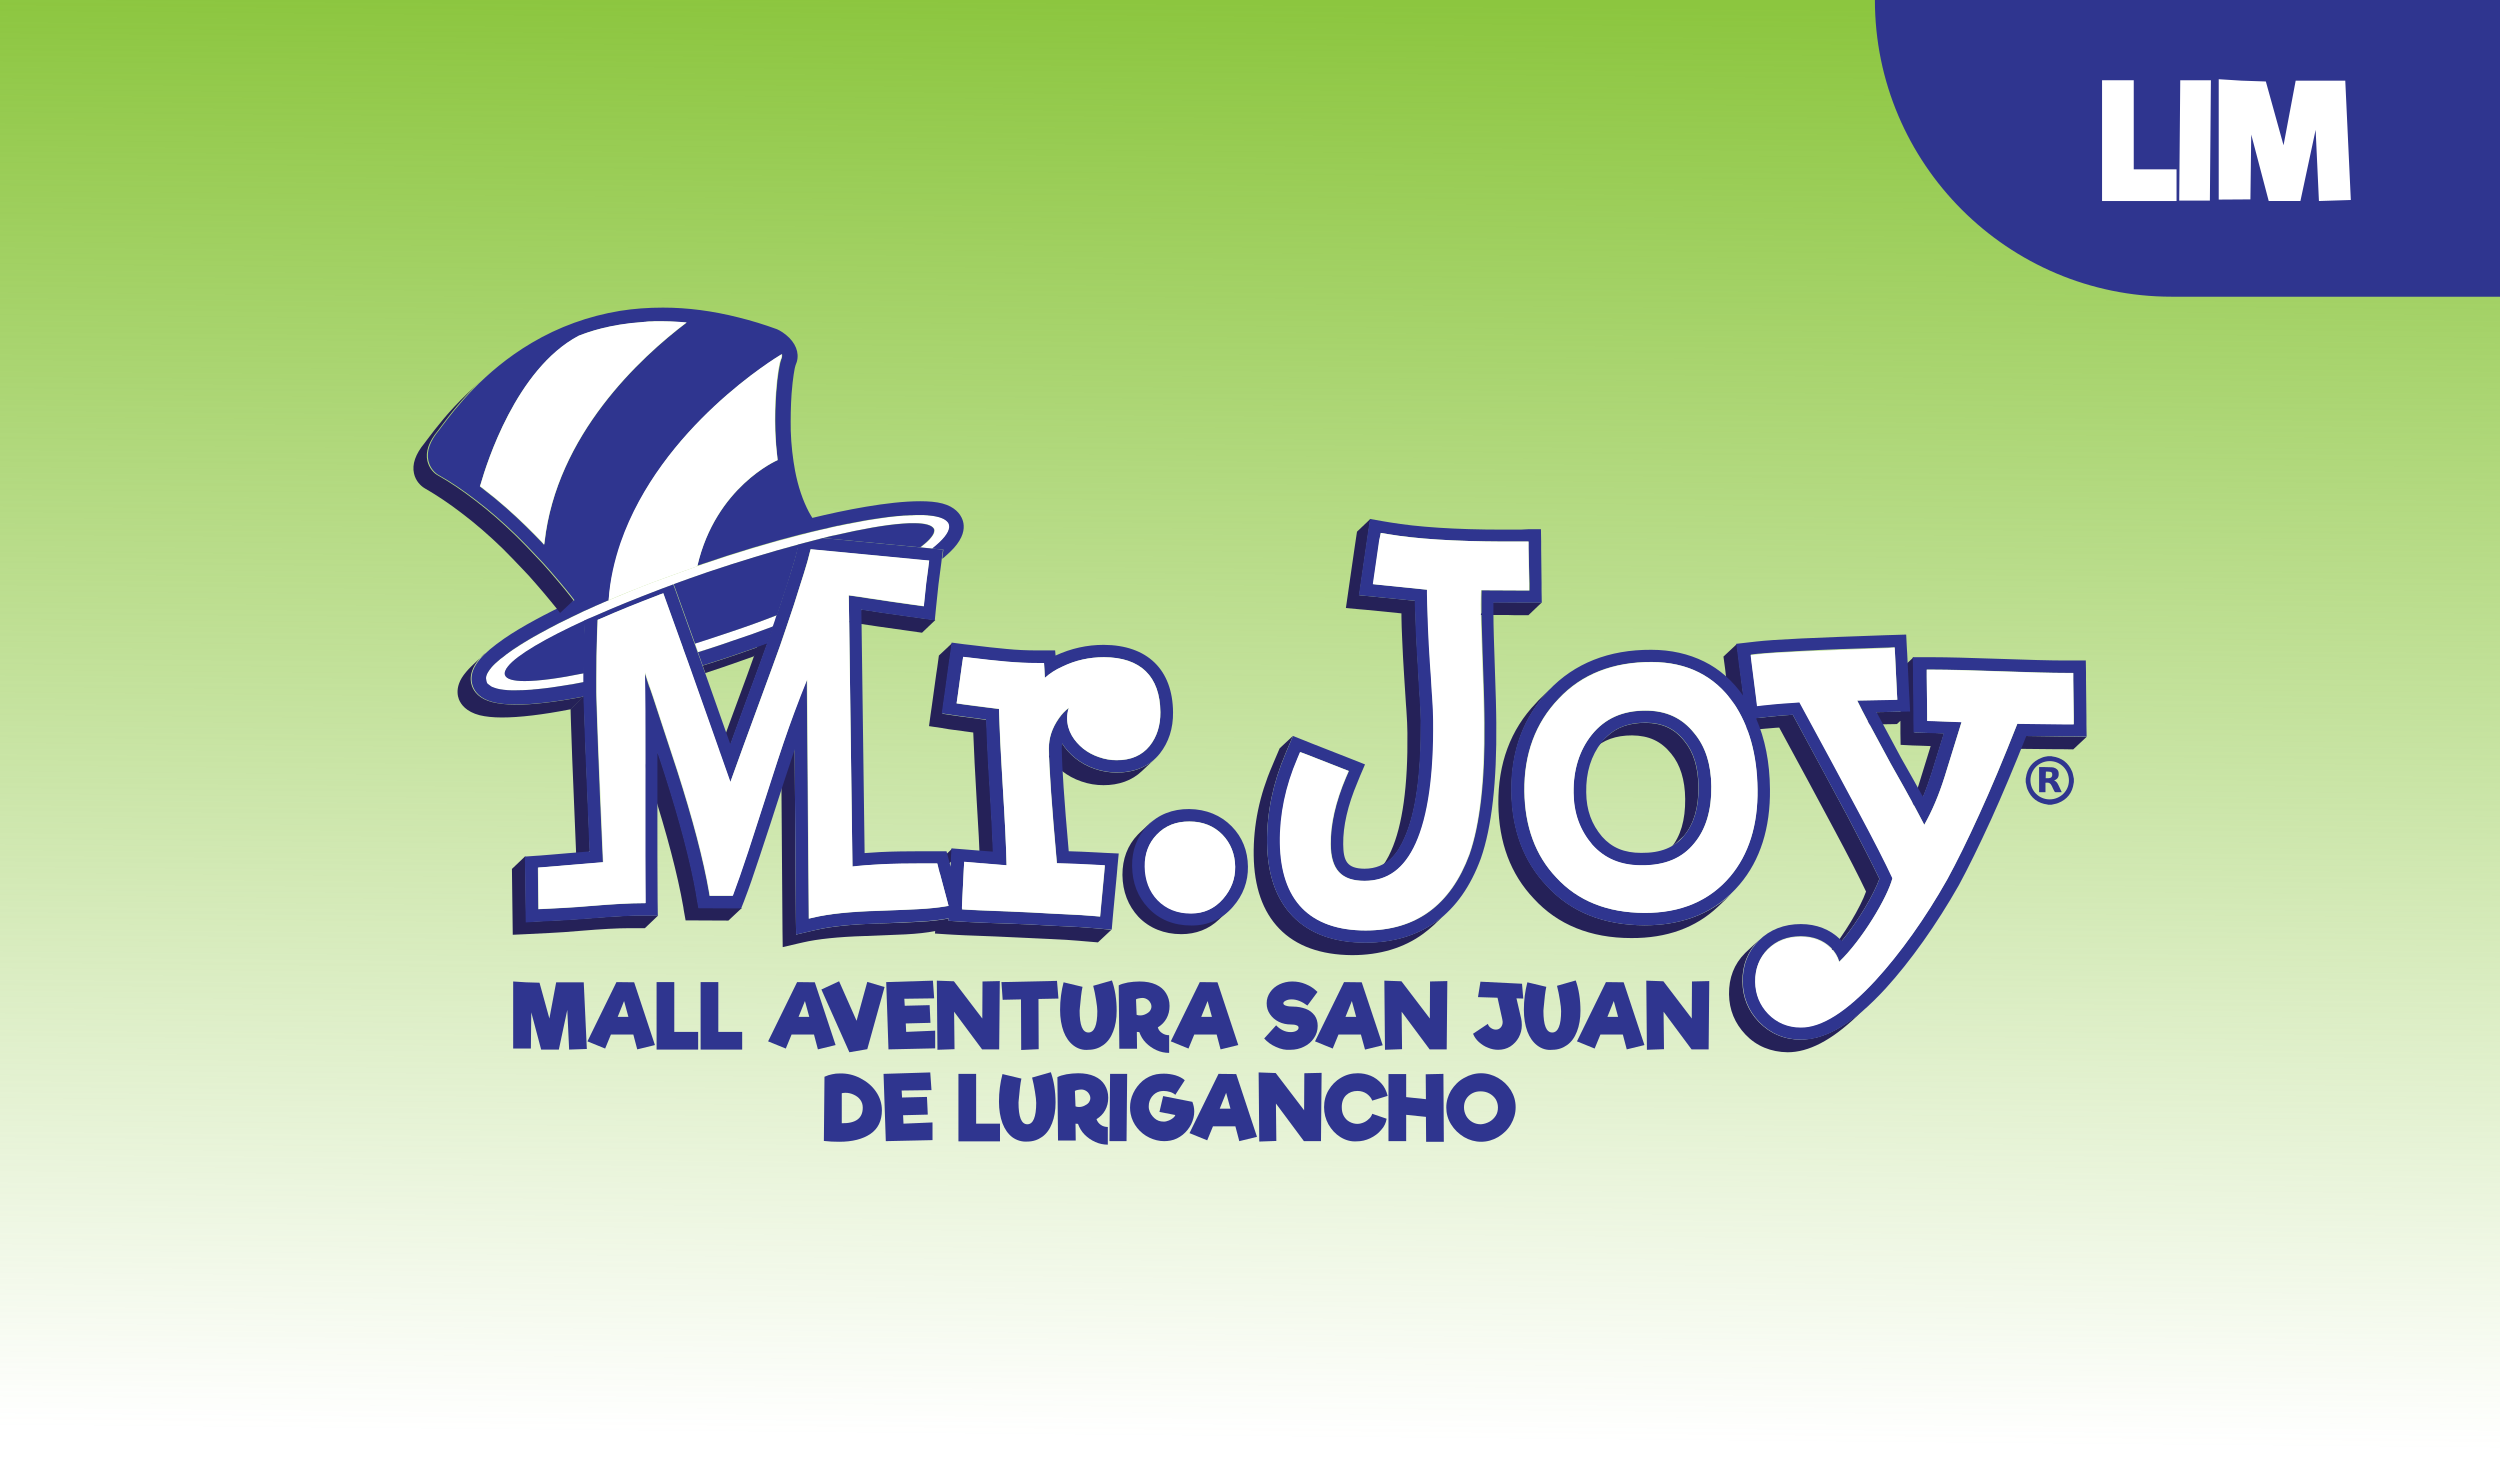 <?xml version="1.0" encoding="UTF-8"?> <svg xmlns="http://www.w3.org/2000/svg" xmlns:xlink="http://www.w3.org/1999/xlink" version="1.1" id="Layer_1" x="0px" y="0px" viewBox="0 0 1215 715" style="enable-background:new 0 0 1215 715;" xml:space="preserve"> <style type="text/css"> .st0{fill:url(#SVGID_1_);} .st1{fill:#2F358F;} .st2{enable-background:new ;} .st3{fill:#FFFFFF;} .st4{fill:#252158;} .st5{fill-rule:evenodd;clip-rule:evenodd;fill:#2F358F;} </style> <linearGradient id="SVGID_1_" gradientUnits="userSpaceOnUse" x1="610.771" y1="714.72" x2="604.361" y2="16.71" gradientTransform="matrix(1 0 0 -1 0 716)"> <stop offset="0" style="stop-color:#8CC63F"></stop> <stop offset="1" style="stop-color:#8CC63F;stop-opacity:0"></stop> </linearGradient> <rect class="st0" width="1215" height="715"></rect> <path class="st1" d="M911.2,0H1215v144.2h-159.6C975.9,144.2,911.2,79.6,911.2,0L911.2,0z"></path> <g class="st2"> <path class="st3" d="M1057.8,82.3v15.4h-36.2V39h15.4v43.3H1057.8z"></path> </g> <g class="st2"> <path class="st3" d="M1059.6,39h14.9l-0.5,58.5h-14.9L1059.6,39z"></path> </g> <g class="st2"> <path class="st3" d="M1127,97.7l-1.6-34.6l-7.4,34.6h-15.4l-8.5-32.3l-0.4,31.5l-15.4,0.1V38.5l11.1,0.7l11.8,0.4l8.6,31l5.9-31.4 h14.9h9.2l2.7,58L1127,97.7z"></path> </g> <g> <g> <path class="st4" d="M902.3,493.6c0,0-0.1,0.1-0.2,0.1c-0.2,0.1-0.3,0.2-0.5,0.4c-6.3,5-12.3,8.3-18,9.9c-0.5,0.2-1,0.3-1.6,0.4 c-1.6,0.4-3.2,0.6-4.8,0.8c-0.6,0-1.3,0.1-1.9,0.1c-8,0-15.1-3-20.5-8.6c-5.2-5.4-7.9-12-8-19.6c-0.1-8,2.5-14.7,7.8-20 c0.2-0.2,0.3-0.3,0.5-0.5l-6.5,6.1c-0.2,0.2-0.3,0.3-0.5,0.5c-5.3,5.3-7.9,12-7.8,20c0.1,7.6,2.8,14.1,8,19.6 c5.3,5.6,12.4,8.5,20.5,8.6c10.1,0,21.2-5.7,33.6-17.5c2.2-2,4.3-4.1,6.5-6.1c0,0,0,0,0,0l0,0C906.7,490,904.5,491.9,902.3,493.6 L902.3,493.6z"></path> <polygon class="st4" points="1007.8,358 1004.3,358 984.7,357.7 978.2,363.9 997.8,364.1 1001.3,364.1 1007.6,364.2 1014.1,358.1 "></polygon> <path class="st4" d="M936.3,356.2l-5.9-0.2l-0.1-5.7l0-3.3l-0.2-18.2l0-3.4l-0.1-6l-6.5,6.1l0.1,6l0,3.4l0.1,11l-1.4,0l-3.6,0.1 l-6.4,0.1l-6.5,6.1l6.3-0.1l3.6-0.1l6.2-0.1l1.7-1.6l0,2.7l0,3.3l0.1,5.7l5.9,0.3l3.4,0.1l5.3,0.2l-5.9,19.1 c-1.3,4.1-2.7,8-4.2,11.6l6.5-6.2c1.5-3.6,2.9-7.5,4.2-11.6l5.9-19.1l-5.3-0.2L936.3,356.2L936.3,356.2z"></path> <polygon class="st4" points="838.8,328.4 840.8,344.2 847.3,338 845.3,322.2 844.9,318.8 844.1,313 837.6,319.1 838.4,325 "></polygon> <path class="st4" d="M871.3,347.4c-0.6,0-1.2,0.1-1.8,0.1c-3,0.2-6.7,0.5-11.1,1l-3.5,0.4l-1.5,0.1l-6.5,6.2l1.5-0.1l3.5-0.4 c4.4-0.4,8.1-0.8,11.1-1c0.6,0,1.2-0.1,1.7-0.1c10.5,19.3,19.5,36,26.8,49.7c6.7,12.5,11.9,22.6,15.4,30 c-2.7,7.6-10.5,20.8-18.3,30.2l6.5-6.2c7.9-9.5,15.6-22.6,18.3-30.2c-3.5-7.3-8.7-17.4-15.3-30 C890.8,383.4,881.7,366.7,871.3,347.4L871.3,347.4z"></path> <polygon class="st4" points="736.6,299 742.8,299 749.3,292.8 743.1,292.8 739.6,292.8 725.8,292.7 719.2,298.9 733.1,298.9 "></polygon> <path class="st4" d="M812.2,366.3c4.4,5.3,6.7,12.7,6.8,22c0.1,10.2-2.2,18.2-7.1,24l6.5-6.1c4.8-5.8,7.2-13.8,7-24 c-0.1-9.3-2.4-16.7-6.8-22c-4.8-6.1-10.8-8.8-18.9-8.9c-7.9,0-14,2.1-18.9,6.8c-2.2,2-4.3,4.1-6.5,6.1c4.9-4.6,11-6.8,18.9-6.8 C801.4,357.5,807.3,360.2,812.2,366.3L812.2,366.3z"></path> <path class="st4" d="M664.1,296.4l17,1.7l0,1.6c0,3.1,0.2,7.1,0.4,11.9c0.2,4.9,0.5,10.6,0.9,16.8c0.3,5.2,0.6,9.9,0.9,14l0.2,2.6 c0.3,4.5,0.5,8.3,0.5,11.2c0.3,25.7-2.4,45-7.9,57.3c-1.5,3.4-3.5,7.1-6.5,9.9c2.2-2,4.3-4.1,6.5-6.1c3-2.8,5-6.5,6.5-9.9 c5.6-12.3,8.2-31.6,8-57.3c0-2.9-0.2-6.6-0.5-11.2l-0.2-2.6c-0.2-4.1-0.5-8.8-0.8-14c-0.4-6.2-0.7-11.9-0.9-16.8 c-0.2-4.8-0.3-8.8-0.4-11.9l0-1.6l-17-1.7l-3.7-0.4l-6.5-0.6l0.9-6.2l0.5-3.5l2.6-18l0.5-3.4l0.9-6l-6.5,6.2l-0.9,6l-0.5,3.4 l-2.6,18l-0.5,3.5l-0.9,6.2l6.5,0.6L664.1,296.4L664.1,296.4z"></path> <path class="st4" d="M799.2,449.7c-19.8-0.1-35.8-6.5-47.4-19.2c-11.2-11.8-17-27.2-17.2-45.9c-0.2-19.7,5.9-36.2,18.3-49.1 c0.8-0.9,1.7-1.8,2.6-2.6c-2.2,2.1-4.3,4.1-6.5,6.2c-0.9,0.8-1.7,1.7-2.5,2.6c-12.4,12.9-18.5,29.4-18.3,49.1 c0.2,18.7,6,34.1,17.2,45.9c11.6,12.7,27.6,19.2,47.4,19.2c17.2,0.1,31.3-5,42.1-15.2c2.2-2.1,4.4-4.1,6.5-6.2 C830.5,444.6,816.4,449.7,799.2,449.7L799.2,449.7z"></path> <path class="st4" d="M703.1,443.6L703.1,443.6c-1.6,1.5-3.2,2.9-4.9,4.1c-9.5,6.9-21.1,10.4-34.6,10.4c-15.3,0-27.2-4.4-35.4-12.9 c-8-8.3-12.2-20.2-12.4-35.6c-0.2-14.6,2.9-29.2,9-43.5l1.3-3.1l2.3-5.4l-6.5,6.1l-2.3,5.4l-1.3,3.1c-6.2,14.3-9.2,28.9-9,43.5 c0.2,15.4,4.4,27.3,12.4,35.6c8.2,8.5,20.2,12.8,35.4,12.9c13.5,0,25.2-3.5,34.6-10.4c1.7-1.3,3.4-2.6,5-4.1 c0.7-0.7,1.5-1.4,2.2-2.1L703.1,443.6L703.1,443.6z"></path> <path class="st4" d="M516,374.6c2.8,2.2,6,4,9.6,5.2c3.4,1.2,7.1,1.8,10.7,1.8c7.5,0,13.9-2.3,18.6-6.8c2.2-2,4.3-4.1,6.5-6.1 c-4.7,4.5-11.1,6.8-18.6,6.8c-3.6,0-7.2-0.6-10.7-1.8c-3.5-1.2-6.8-3-9.5-5.2c-2.5-2-4.7-4.4-6.4-7.1l-6.5,6.1 C511.3,370.1,513.5,372.5,516,374.6L516,374.6z"></path> <path class="st4" d="M448.3,300.5l-14.9-2.1c-3-0.4-6.9-1-12-1.8c-1-0.1-1.8-0.3-2.5-0.4l-6.5,6.1c0.8,0.1,1.5,0.2,2.5,0.4 c5.1,0.8,8.9,1.3,12,1.8l14.9,2.1l6.3,0.9l6.5-6.2L448.3,300.5L448.3,300.5z"></path> <path class="st4" d="M461.1,354.4c4.3,0.6,8.2,1.1,11.9,1.6c0.3,8.6,0.9,19.7,1.7,33.6c0.8,12.3,1.3,22.5,1.6,30.6l6.5-6.1 c-0.3-8.1-0.8-18.3-1.6-30.6c-0.9-13.9-1.4-25-1.7-33.6c-3.7-0.5-7.6-1-11.9-1.6l-3.5-0.5l-6.1-0.9l0.8-5.9l0.5-3.4l2.2-16 l0.5-3.3l0.8-5.8l-6.5,6.1l-0.8,5.8l-0.5,3.3l-2.2,15.9l-0.5,3.4l-0.8,5.9l6.1,0.9L461.1,354.4L461.1,354.4z"></path> <polygon class="st4" points="456,424.6 462.5,418.5 462.8,412.4 456.2,418.6 "></polygon> <path class="st4" d="M366.8,317.8c-0.1,0.4-0.3,0.8-0.4,1.2c-1.1,3-2.2,6.1-3.3,9.2c-6.2,16.7-11,29.9-14.5,39.6l6.5-6.1 c3.5-9.7,8.3-22.9,14.5-39.6c1-2.7,1.9-5.4,2.9-8c0.1-0.4,0.3-0.8,0.4-1.2c0.1-0.4,0.3-0.8,0.4-1.2c0.5-1.3,2.4-6.9,2.5-7.2 l-6.5,6.2C369.2,310.9,367.2,316.4,366.8,317.8L366.8,317.8z"></path> <path class="st4" d="M277.6,354.5c0.1,3.9,0.3,8.7,0.5,14.2c0.5,12.5,1.2,29.7,2.1,51l6.5-6.2c-0.9-21.3-1.6-38.5-2.1-51 c-0.2-5.5-0.4-10.2-0.5-14.2l-0.2-5.9l-0.1-4l-6.5,6.2l0.1,4L277.6,354.5L277.6,354.5z"></path> <path class="st4" d="M338.8,436.3l-0.2-1.5c-2.8-16-8-35.7-15.3-58.5c-1.1-3.5-2.3-7-3.5-10.6l-6.5,6.1c1.2,3.6,2.3,7.2,3.5,10.6 c7.3,22.8,12.5,42.5,15.3,58.5l0.2,1.4l0.9,5l20.8,0.1l6.5-6.1l-20.8-0.1L338.8,436.3z"></path> <path class="st4" d="M288.4,446.1c-5.4,0.4-10.2,0.8-14.3,1l-11.9,0.6l-6.5,0.4l-0.4-32l-6.5,6.2l0.4,32l6.5-0.3l11.9-0.6 c4-0.2,8.8-0.5,14.3-1c10.6-0.9,18.5-1.3,23.6-1.3l7.9,0l6.5-6.2l-7.9,0C307,444.9,299,445.3,288.4,446.1L288.4,446.1z"></path> <path class="st4" d="M534.2,451.3l-3.5-0.3c-3.6-0.3-7.8-0.6-12.9-0.8c-5-0.2-10.7-0.5-17-0.9c-7.5-0.3-13.8-0.6-18.7-0.7 c-5-0.2-8.8-0.3-11.5-0.5l-3.5-0.2l-6.1-0.4l0-1.1l0,0h0c-4.1,0.8-8.6,1.3-14.3,1.6c-5.1,0.3-11.3,0.6-18.8,0.8 c-0.3-0.1-0.6,0-0.9,0c-13.1,0.4-23.3,1.5-30.2,3.1l-2.2,0.5l-7.7,1.8l-0.1-7.7l-0.6-82.2l-6.5,6.1l0.6,82.2l0.1,7.7l7.7-1.8 l2.2-0.5c6.9-1.6,17-2.7,30.1-3.1c0.2,0,0.5,0,0.7,0c7.7-0.3,13.9-0.6,19-0.8c5.7-0.3,10.2-0.8,14.4-1.6l-0.1,1.2l6.1,0.4l3.5,0.2 c2.7,0.2,6.5,0.3,11.5,0.5c4.9,0.2,11.2,0.4,18.7,0.8c6.2,0.3,11.9,0.6,17,0.8c5.1,0.2,9.3,0.5,12.9,0.8l3.5,0.3l6,0.5l6.5-6.1 L534.2,451.3L534.2,451.3z"></path> <path class="st1" d="M823.4,356.4c5.4,6.4,8.2,15.1,8.3,25.8c0.1,11.6-2.7,20.9-8.3,27.7c-5.9,7.3-14.3,10.8-25.8,10.7 c-10,0-17.8-3.3-23.8-10c-6-7-9-15.3-9.1-25.2c-0.1-11.1,2.8-20.6,8.8-28.2c6.5-8,15.1-11.8,26.2-11.8 C809.8,345.4,817.5,349,823.4,356.4L823.4,356.4z M818.5,406.1c4.8-5.8,7.2-13.8,7-24c-0.1-9.3-2.4-16.7-6.8-22 c-4.8-6.1-10.8-8.8-18.9-8.9c-9.3,0-16.1,3-21.4,9.5c-5.1,6.5-7.7,14.7-7.5,24.5c0.1,8.5,2.6,15.4,7.7,21.4 c4.8,5.4,10.8,7.9,19,7.9C807.1,414.6,813.8,411.9,818.5,406.1"></path> <path class="st1" d="M1007.5,321l6.2,0l0.1,6l0,3.4l0.2,18.2l0,3.4l0.1,6l-6.2-0.1l-3.6,0l-19.5-0.2 c-6.2,15.5-11.9,29.1-17.1,40.5c-5.9,12.9-11.2,23.7-15.7,32c-10.9,19.2-23.5,36.9-35.5,50.1c-15.5,16.9-28.9,25-41,25 c-8.1,0-15.1-3-20.5-8.6c-5.2-5.4-7.9-12-8-19.6c-0.1-8,2.5-14.7,7.8-20c5.3-5.3,12.3-8,20.4-8c7.6,0,14.2,2.6,19.1,7.4 c0.2,0.2,0.5,0.5,0.8,0.8c7.9-9.5,15.6-22.6,18.3-30.2c-3.5-7.3-8.7-17.4-15.3-30c-7.3-13.6-16.3-30.3-26.8-49.7 c-0.6,0-1.2,0.1-1.8,0.1c-3,0.2-6.7,0.5-11.1,1l-3.5,0.4l-1.5,0.1c4.4,10,6.7,21.5,6.8,34.6c0.2,18.8-4.7,34.4-14.7,46.2 c-11.2,13.3-26.8,20-46.5,19.9c-19.8-0.1-35.8-6.5-47.4-19.2c-11.2-11.8-17-27.2-17.2-45.9c-0.2-19.7,5.9-36.2,18.3-49.1 c12.4-13.1,29.2-19.8,49.8-19.7c9.6,0,18.2,2,25.7,5.7c7.5,3.7,13.8,9.3,18.9,16.5l-2.1-15.8l-0.4-3.4l-0.8-5.9l6.1-0.7l3.5-0.4 c4.2-0.5,11.6-1,22-1.5s24.3-1,41.3-1.6l3.5-0.1l6.2-0.2l0.3,6l0.2,3.4l0.9,18.5l0.2,3.5l0.3,6l-6.3,0.1l-3.6,0.1l-6.4,0.1 c0.3,0.6,0.7,1.2,1,1.9c3.3,6.1,7,13,10.9,20.3c4.1,7.2,7.7,13.6,10.6,18.9c1.5-3.6,2.9-7.5,4.2-11.6l5.9-19.1l-5.3-0.2l-3.4-0.1 l-5.9-0.2l-0.1-5.7l0-3.3l-0.2-18.2l0-3.4l-0.1-6l6.2,0l3.5,0c7,0,17.9,0.3,32.4,0.8c14.1,0.5,24.8,0.8,31.8,0.8L1007.5,321 L1007.5,321z M1007.6,330.4l0-3.4h-3.5c-7.1,0-17.9-0.3-32-0.8c-14.5-0.5-25.3-0.8-32.2-0.8h-3.5l0,3.4l0.2,18.2l0,3.3l3.4,0.1 l13.3,0.5l-8.2,26.5c-2.8,8.9-6.1,16.7-9.9,23.4c-1.3-2.6-2.9-5.5-4.6-8.7c-3.1-5.8-7.1-12.8-11.7-21c-4-7.4-7.7-14.2-11-20.4 c-2-3.7-3.8-7.2-5.3-10.3l15.9-0.3l3.6-0.1l-0.2-3.5l-0.9-18.5l-0.2-3.4l-3.5,0.1c-17,0.5-30.8,1-41.3,1.6 c-10.3,0.5-17.5,1-21.6,1.4l-3.5,0.4l0.4,3.4l2.3,18l0.4,3.4l3.5-0.4c4.5-0.5,8.2-0.8,11.3-1c2.2-0.1,4.1-0.3,5.8-0.4 c11.3,20.8,21,38.7,28.7,53.2c7.4,13.8,12.9,24.7,16.5,32.3c-2.5,9.6-14.8,30.1-25.9,40.7c-0.7-2.5-2.1-4.8-4.1-6.8 c-3.7-3.6-8.6-5.5-14.6-5.5c-6.5,0-11.9,2.1-16,6.2c-4.1,4.1-6.2,9.5-6.1,15.8c0.1,6,2.2,11.2,6.3,15.5c4.2,4.4,9.5,6.6,15.9,6.6 c10.1,0,22.3-7.7,36.4-23c11.8-12.8,24.1-30.1,34.7-48.8c4.5-8.3,9.8-18.9,15.6-31.7c5.6-12.2,11.8-27,18.5-44l23.8,0.3l3.6,0 l0-3.4L1007.6,330.4 M854.1,383.6c-0.2-16.9-4.1-31-11.7-42c-9.1-13.1-22.5-19.9-39.7-19.9c-18.8-0.1-34.1,5.9-45.2,17.8 c-11.3,11.8-16.9,26.9-16.7,45c0.2,17.2,5.4,31.3,15.5,41.9c10.4,11.4,24.8,17.2,42.8,17.2c17.7,0.1,31.8-5.9,41.7-17.7 C849.9,415.2,854.4,401,854.1,383.6"></path> <path class="st1" d="M742.7,257.2l6.2,0l0.1,6l0,3.4l0.2,16.9l0,3.4l0.1,6l-6.2,0l-3.5,0l-13.8,0c0,1.6,0,3.4,0,5.4 c0,3.2,0.1,6.9,0.2,11c0.1,4.4,0.3,9.4,0.5,15.4c0.2,5.7,0.4,11,0.5,15.6c0.1,4.7,0.2,8.3,0.2,11.1c0.3,28.5-2.2,50.6-7.5,65.8 c-5,13.6-12.2,23.8-21.5,30.6c-9.5,6.9-21.1,10.4-34.6,10.4c-15.3,0-27.2-4.4-35.4-12.9c-8-8.3-12.2-20.2-12.4-35.6 c-0.2-14.6,2.9-29.2,9-43.5l1.3-3.1l2.3-5.4l5.6,2.2l3.2,1.3l17.1,6.7l3.3,1.3l5.8,2.3l-2.4,5.6l-1.3,3.2c-4.7,11.1-7,21.2-6.9,30 c0.1,8,1.7,11.8,10.3,11.9c11.2,0,16.2-7.9,19.3-14.8c5.6-12.3,8.2-31.6,8-57.3c0-2.9-0.2-6.6-0.5-11.2l-0.2-2.6 c-0.2-4.1-0.5-8.8-0.8-14c-0.4-6.2-0.7-11.9-0.9-16.8c-0.2-4.8-0.3-8.8-0.4-11.9l0-1.6l-17-1.7l-3.7-0.4l-6.5-0.6l0.9-6.2l0.5-3.5 l2.6-18l0.5-3.4l0.9-6l6.2,1.1l3.6,0.6c13.1,2.2,31.5,3.5,54.8,3.5c2.8,0,5.7,0,8.6,0L742.7,257.2L742.7,257.2z M742.8,266.6 l0-3.4l-3.6,0c-2.9,0-5.9,0-8.7,0c-23.7-0.1-42.5-1.3-55.9-3.6l-3.6-0.6l-0.5,3.4l-2.6,18l-0.5,3.5l3.7,0.4l22.6,2.3l0,2l0.1,5 c0,3.1,0.2,7,0.4,11.7c0.2,4.9,0.5,10.5,0.9,16.7c0.3,5.2,0.6,9.9,0.9,14l0.2,2.6c0.3,4.6,0.5,8.5,0.5,11.5 c0.3,26.6-2.5,46.7-8.5,59.7c-5.6,12.3-13.7,18.3-24.9,18.3c-11.3,0-16.4-5.5-16.5-17.8c-0.1-9.7,2.4-20.6,7.4-32.4l1.4-3.2 l-3.3-1.3l-17.1-6.7l-3.2-1.2l-1.3,3.1c-5.8,13.5-8.7,27.4-8.5,41.1c0.2,13.8,3.8,24.4,10.7,31.6c7,7.2,17.4,10.9,30.9,10.9 c24.4,0.1,41.3-12.3,50.4-36.9c5.1-14.6,7.6-36.1,7.3-64c0-2.8-0.1-6.4-0.2-11c-0.1-4.7-0.3-9.9-0.5-15.5 c-0.2-6.1-0.4-11.1-0.5-15.5c-0.1-4.1-0.2-7.8-0.3-11.1c0-3,0-5.6,0-7.8c0-1.2,0.1-2.4,0.1-3.5l19.8,0.1l3.5,0l0-3.4L742.8,266.6"></path> <g> <path class="st3" d="M446.2,250.4c1,0,1.4,0,1.9,0c0.3,0,0.7,0,1,0c0.6,0,1.2,0.1,1.8,0.1c0.3,0,0.5,0.1,0.8,0.1 c0.7,0.1,1.3,0.1,1.9,0.2c1.1,0.2,1.7,0.3,2.4,0.4c0.8,0.2,1.3,0.4,1.8,0.6c0.8,0.4,1.2,0.5,1.5,0.7c0.7,0.5,0.9,0.7,1.1,0.9 c0.5,0.6,0.8,0.9,0.9,1.3c0.1,0.4,0.2,0.8,0.2,1.2c-0.2,3.1-3.1,6.6-8.3,10.7l-0.8-0.1l-5-0.5c2.5-1.8,4.3-3.5,5.4-5 c0.9-1.1,1.4-2.2,1.4-3.1c0-0.3-0.1-0.6-0.1-0.8c-1.1-2-4.4-2.9-9.6-2.9c-1.8,0-3.6,0.1-5.7,0.2c-8.4,0.6-19.7,2.6-33.1,5.7 c-0.6,0.1-0.8,0.2-1,0.2c-0.6,0.1-1.2,0.3-1.7,0.4c-0.6,0.1-1.3,0.3-1.9,0.5c-0.2,0.1-0.5,0.1-0.8,0.2c-3.8,0.9-7.8,2-11.9,3.1 c-13.6,3.7-28.6,8.2-44.2,13.5c-5.7,1.9-11.2,3.9-16.6,5.9c-1,0.4-1.9,0.7-2.9,1.1c-1.8,0.6-3.5,1.3-5.2,2 c-10.5,4-20.3,8-29.1,11.8c-0.9,0.4-1.8,0.8-2.6,1.2c-1.1,0.5-2.1,1-3.2,1.4c-19.4,8.9-33.1,16.9-37.6,22.4 c-1.4,1.7-1.9,3.1-1.5,4.3c0.7,1.9,4.1,2.9,9.6,2.9c6.8,0,16.7-1.3,28.8-3.8v2.1c0,0.6,0,1.4,0,2.1c-2.1,0.4-4.2,0.8-6.3,1.2 c-0.3,0-0.5,0.1-0.8,0.1c-2.1,0.4-4.1,0.7-6,1c-2.3,0.4-4.2,0.6-6,0.8c-0.3,0-0.6,0.1-0.9,0.1c-1.8,0.2-3.5,0.4-5.1,0.5 c-0.2,0-0.5,0-0.8,0.1c-2.8,0.2-5.3,0.3-7.6,0.3c-0.5,0-0.9,0-1.4,0c-0.2,0-0.4,0-0.6,0c-1.2,0-2.4-0.1-3.4-0.2 c-0.2,0-0.4,0-0.6-0.1c-1.1-0.1-2.1-0.3-2.9-0.5c-0.8-0.2-1.3-0.4-1.8-0.5c-0.8-0.4-1.2-0.5-1.5-0.7c-1.7-1.5-1.9-1.8-2-2.2 c-0.1-0.2-0.1-0.4-0.2-0.6c0-0.3,0-0.5,0-0.7c0.1-0.7,0.1-1.1,0.3-1.5c0.3-0.8,0.6-1.4,0.9-1.9c0.5-0.8,0.9-1.2,1.2-1.7 c0.1-0.1,0.3-0.3,0.4-0.5c0.5-0.5,1-1.1,1.6-1.6c0.8-0.8,1.6-1.5,2.3-2.1c0.2-0.1,0.4-0.3,0.6-0.5c0.7-0.5,1.4-1.1,2.1-1.6 c0.2-0.2,0.4-0.3,0.6-0.5c0.9-0.7,2-1.4,3-2.1c1.2-0.8,2.3-1.5,3.4-2.2c0.3-0.2,0.6-0.4,0.8-0.5c1.1-0.7,2.2-1.4,3.4-2.1 c1.8-1.1,3.2-1.9,4.7-2.7c0.2-0.1,0.5-0.2,0.7-0.4c1.3-0.7,2.6-1.4,3.9-2.1c0.3-0.2,0.6-0.3,0.9-0.5c3.2-1.7,6.6-3.4,10.1-5.1 c0.3-0.2,0.7-0.3,1-0.5c1.6-0.8,3.2-1.5,4.8-2.3c0.3-0.1,0.5-0.2,0.8-0.4c1.9-0.9,3.9-1.8,5.9-2.7c0.5-0.2,0.8-0.3,1.1-0.5 c1.8-0.8,3.5-1.6,5.4-2.3c7.1-3,14.3-6,22-8.9c4.1-1.5,13.9-5.1,21.2-7.7c1-0.3,1.7-0.6,2.5-0.9c15.8-5.4,31.1-10,45.1-13.6 c1.2-0.3,2.4-0.6,3.6-0.9c0.5-0.1,0.9-0.2,1.4-0.4c1.8-0.5,3.6-0.9,5.4-1.3c0.2,0,0.5-0.1,0.7-0.2c1.5-0.4,3-0.7,4.5-1 c0.4-0.1,0.7-0.2,1.1-0.3c1.3-0.3,2.7-0.6,4-0.9c0.4-0.1,0.8-0.2,1.2-0.2c1.3-0.3,2.6-0.5,3.8-0.8c0.4-0.1,0.8-0.1,1.2-0.2 c1.3-0.2,2.5-0.5,3.7-0.7c0.3-0.1,0.7-0.1,1-0.2c1.3-0.2,2.6-0.5,3.9-0.7c0.2,0,0.4-0.1,0.6-0.1c3-0.5,5.9-0.9,8.6-1.3 c1.5-0.2,2.7-0.3,3.8-0.4c0.3,0,0.6-0.1,1-0.1c0.9-0.1,1.8-0.2,2.6-0.2c0.4,0,0.7-0.1,1.1-0.1c0.8-0.1,1.5-0.1,2.3-0.1 c0.4,0,0.8,0,1.1,0c0.7,0,1.4-0.1,2-0.1C445.5,250.4,445.9,250.4,446.2,250.4L446.2,250.4z"></path> <path class="st3" d="M377.5,299.1c-0.1,0.4-0.2,0.8-0.3,1.2c0,0,0,0.1-0.1,0.2c-0.4,1.1-0.7,2.1-0.9,2.7 c-0.1,0.4-0.3,0.8-0.4,1.2c-6.5,2.5-13.2,4.9-20.2,7.2c-3,1-5.9,2-8.8,2.9c-0.5,0.2-1,0.3-1.5,0.5c-2,0.6-4,1.3-6,1.9 c0-0.2-0.1-0.3-0.2-0.5l-0.9-2.5c-0.1-0.4-0.3-0.8-0.4-1.2c5.6-1.8,11.4-3.7,17.3-5.6C362.8,304.5,370.3,301.8,377.5,299.1 L377.5,299.1z"></path> </g> <path class="st1" d="M536.4,313.4c21.2,0.1,33.5,12,33.7,32.7c0.1,7.9-2.1,14.6-6.4,20.1c-4.8,6.1-12.1,9.2-20.9,9.2 c-3.6,0-7.2-0.6-10.7-1.8c-3.5-1.2-6.8-3-9.5-5.2c-2.5-2-4.7-4.4-6.4-7.1c-0.1,0.9-0.2,1.7-0.2,2.6c0.1,8.4,1.2,25.1,3.4,49.8 c3.9,0.1,8.6,0.3,14.1,0.6l3.7,0.2l6.5,0.3l-0.6,6.3l-0.3,3.6l-1.7,18l-0.3,3.3l-0.5,5.8l-6.1-0.5l-3.5-0.3 c-3.6-0.3-7.8-0.6-12.9-0.8c-5-0.2-10.7-0.5-17-0.9c-7.5-0.3-13.8-0.6-18.7-0.7c-5-0.2-8.8-0.3-11.5-0.5l-3.5-0.2l-6.1-0.4l0-1.2 c-4.2,0.8-8.6,1.3-14.3,1.6c-5.2,0.3-11.6,0.6-19.4,0.9c-13.3,0.4-23.5,1.4-30.5,3.1l-2.2,0.5l-7.7,1.8l-0.1-7.7l-0.6-82.2 c-1.7,5-3.4,10.2-5.2,15.7c-4.7,14.6-8.6,26.7-11.7,35.9c-3,9.1-5.4,16.1-7.2,20.7l-0.4,1.1l-1.5,3.8l-20.8-0.1l-0.9-5l-0.2-1.5 c-2.8-16-8-35.7-15.3-58.5c-1.1-3.5-2.3-7-3.5-10.6c0,5.6,0,11.5,0,17.6c0,12.2,0,23,0,32.1c0,9.1,0.1,16.2,0.1,21.8l0.1,7.7 l-7.9,0c-5.1,0-13,0.4-23.6,1.3c-5.4,0.4-10.2,0.8-14.3,1l-11.9,0.6l-6.5,0.4l-0.4-32l5.6-0.4l1.6-0.1c3.5-0.3,7.8-0.6,13.2-1.1 c3.3-0.3,6.9-0.6,11-0.9c-0.9-21.3-1.6-38.5-2.1-51c-0.2-5.5-0.4-10.2-0.5-14.2l-0.2-5.9l-0.1-1.7c0-0.9,0-1.7-0.1-2.4 c0-1,0-1.7,0-2.4c0-0.6,0-1.2,0-1.9v-2.8c0-0.8,0-1.6,0-2.1v-2c0-6.7,0.1-13,0.3-18.6c0.1-1.8,0.2-3.6,0.2-5.1l0.1-2.2 c1-0.5,2.1-1,3.2-1.4c0.9-0.4,1.8-0.8,2.6-1.1c8.8-3.9,18.6-7.9,29.1-11.9c1.7-0.7,3.5-1.3,5.3-2c1-0.4,1.9-0.7,2.9-1.1l0.9,2.4 l0.6,1.7c2.7,7.4,5.6,15.5,8.9,24.8c0.1,0.4,0.3,0.8,0.4,1.2l0.9,2.5c0.6,1.7,1.2,3.3,1.5,4.1c0.5,1.4,0.8,2.1,1,2.8 c0.4,1.2,0.9,2.4,1.3,3.6c3.9,11,8,22.5,12.2,34.5c3.5-9.7,8.3-22.9,14.5-39.6c1.1-3.1,2.2-6.2,3.3-9.2c0.1-0.4,0.3-0.8,0.4-1.2 c0.5-1.3,2.4-6.9,2.5-7.2c0.2-0.6,0.3-0.9,0.4-1.2c0.2-0.6,0.6-1.6,0.9-2.7c0.2-0.6,0.3-1,0.5-1.4c0.5-1.4,0.9-2.7,1.3-3.8 c0.5-1.5,0.9-2.7,1.1-3.2c1.1-3.6,2.1-6.6,3-9.3c2.3-7.1,3.7-11.4,5-17.3l0.2-0.9c4.1-1.1,8.1-2.1,11.9-3.1l47.1,4.5l5,0.5 l0.8,0.1l5.5,0.5l-0.6,4.5l-0.2,1.7l-1.4,10.7l-1.2,11.4l-0.6,6.1l-6.3-0.9l-14.9-2.1c-3-0.4-6.9-1-12-1.8c-1-0.1-1.8-0.3-2.5-0.4 l0.1,5.7l1.5,112.6c2.4-0.2,4.9-0.3,7.6-0.5c6.2-0.3,13.2-0.4,20.8-0.4l11.4,0l1.2,4.5l0.8,3l0.1-2.8l0.3-6.1l6.3,0.5l3.6,0.3 l10.2,0.8c-0.3-8.1-0.8-18.3-1.6-30.6c-0.9-13.9-1.4-25-1.7-33.6c-3.7-0.5-7.6-1-11.9-1.6l-3.5-0.5l-6.1-0.9l0.8-5.9l0.5-3.4 l2.2-16l0.5-3.3l0.8-5.8l6,0.8l3.5,0.4c6.1,0.8,12,1.4,17.2,1.9c5.1,0.5,9.9,0.7,14.4,0.7l9.2,0l0.2,2.5 C520.6,315.1,528.3,313.4,536.4,313.4L536.4,313.4z M459.2,440.6l1.8-0.3l-5.5-20.6l-6.6,0c-7.6,0-14.5,0.1-20.5,0.4 c-5.2,0.2-10,0.6-14.1,1.1l-1.6-119.1l-0.2-12.7l2.9,0.4c2.3,0.4,4.5,0.7,6.5,1c4.8,0.7,8.8,1.3,12.2,1.8l14.8,2.1l1.2-11.4 l0.9-6.7l0.5-4.1l-4.4-0.4l-53.2-5.1c-2,8.4-3.9,13.6-8.1,27c-0.5,1.7-3.2,9.4-3.8,11.3c-0.8,2.4-2.5,7.1-2.9,8.5 c-1.2,3.4-2.5,6.9-3.8,10.5c-12.7,34.6-18.1,49.4-20.4,55.9c-6.3-18-12.4-35.2-18-51c-0.5-1.2-0.9-2.5-1.3-3.7 c-0.2-0.7-0.5-1.5-0.8-2.2l-0.2-0.6c-0.3-0.8-0.9-2.5-1.3-3.7l-1.1-3c-0.1-0.4-0.4-1.2-0.4-1.2c-0.1-0.3-6.2-17.1-8.9-24.7 l-0.6-1.7l-1.7,0.6c-0.2,0.1-0.4,0.2-0.7,0.3c-10.1,3.9-19.7,7.8-28.5,11.6l-1,0.4l-0.1,2.8c-0.1,1.6-0.2,3.3-0.2,5 c-0.2,6.3-0.3,13.1-0.3,20.4c0,1.3,0,3.9,0,4.3c0,1.2,0,1.8,0,2.4c0,1.1,0,2.7,0.1,4.6l0,1.7c0.2,4.7,0.4,11.4,0.7,20 c0.5,13.6,1.3,32.6,2.4,56.6c-6.4,0.5-12,1-16.8,1.4c-5.2,0.4-9.6,0.8-13.2,1.1l-1.6,0.1l0.2,20.2l11.9-0.6c4-0.2,8.7-0.5,14.1-1 c10.8-0.9,18.9-1.3,24.2-1.3h1.8l0-1.7c-0.1-5.8-0.1-12.8-0.1-21.9c0-9.1,0-19.9,0-32.1c0-10.1,0.1-19.6,0-28.4 c0-6.5-0.1-12.7-0.1-18.8c0-0.1,0-4.3-0.1-6.6l0-2.6c0.2,0.8,0.4,1.3,0.5,1.6c0.2,0.7,0.5,1.4,0.7,2.2c0.5,1.7,1.1,3.4,1.5,4.3 l1.3,3.8c0.7,2.1,1.4,4.3,2.1,6.4c3.2,9.6,6.4,19.5,9.7,29.5c7.4,23.1,12.7,43,15.5,59.3l0.2,1.4l11.2,0l0.4-1.1 c1.7-4.5,4.1-11.4,7.1-20.4c3-9.2,7-21.3,11.6-35.9c3.8-11.7,7.4-22.3,10.7-31.4c2.1-5.9,4.2-11.3,6.3-16.2l0.9,116.1l2.2-0.5 c7.4-1.8,18-2.9,31.7-3.3c7.8-0.3,14.1-0.6,19.3-0.8C451.8,441.6,456,441.1,459.2,440.6 M558.8,362.5c3.5-4.4,5.2-9.9,5.2-16.4 c-0.2-17.4-9.7-26.7-27.4-26.7c-7.1,0-13.9,1.5-20.2,4.6c-3.4,1.5-6.2,3.4-8.6,5.5l-0.2-4l-0.2-3.2h-3.4c-4.6,0-9.7-0.3-14.9-0.7 c-5.4-0.5-11.3-1.1-17.5-1.9l-3.5-0.4l-0.5,3.3l-2.2,15.9l-0.5,3.4l3.5,0.5c4.2,0.6,8.1,1.1,11.5,1.5c2,0.2,3.9,0.5,5.6,0.7 c0.2,9.2,0.8,21.9,1.9,38.6c1,16,1.6,28.5,1.8,37.4l-17-1.4l-3.6-0.3l-0.2,3.5l-0.8,16.2l-0.1,2.5l0,0.9l3.5,0.2 c2.6,0.2,6.4,0.3,11.3,0.5c4.9,0.2,11.2,0.4,18.8,0.8c6.3,0.3,11.9,0.6,17,0.9c5.2,0.2,9.5,0.5,13.1,0.8l3.5,0.3l0.3-3.3l1.7-18 l0.3-3.6l-3.7-0.2c-8.3-0.4-14.8-0.6-19.6-0.8c-2.5-27.8-3.8-46.5-3.9-55.6c-0.1-5.3,1.5-10.1,4.9-14.9c1.5-2.1,3-3.7,4.8-5 c-0.6,1.7-0.8,3.4-0.8,5.1c0,3,0.8,5.8,2.3,8.4c1.4,2.4,3.3,4.5,5.5,6.3c2.2,1.8,4.8,3.2,7.6,4.1c2.8,1,5.7,1.5,8.6,1.5 C549.7,369.5,555.1,367.1,558.8,362.5"></path> <path class="st3" d="M842.5,341.6c7.5,11,11.5,25.1,11.7,42c0.2,17.4-4.3,31.7-13.3,42.4c-10,11.8-24,17.8-41.7,17.7 c-18-0.1-32.4-5.9-42.8-17.2c-10.1-10.6-15.3-24.8-15.5-41.9c-0.2-18.1,5.4-33.3,16.7-45c11.2-11.9,26.4-17.9,45.2-17.8 C820,321.8,833.3,328.5,842.5,341.6L842.5,341.6z M823.4,409.8c5.7-6.8,8.5-16.1,8.3-27.7c-0.1-10.7-2.9-19.3-8.2-25.7 c-5.9-7.5-13.7-11.1-23.7-11.1c-11.2,0-19.8,3.8-26.2,11.8c-6,7.5-9,17-8.8,28.2c0.1,9.9,3.1,18.1,9.1,25.2c6,6.7,13.8,10,23.8,10 C809.1,420.6,817.5,417.1,823.4,409.8"></path> <path class="st3" d="M920.8,314.7l0.2,3.4l0.9,18.5l0.2,3.5l-3.6,0.1l-15.9,0.3c1.5,3.1,3.3,6.6,5.3,10.3c3.3,6.1,7,13,11,20.4 c4.7,8.2,8.6,15.3,11.7,21c1.7,3.2,3.2,6.1,4.6,8.7c3.8-6.7,7.1-14.5,9.9-23.4l8.2-26.5l-13.3-0.5l-3.4-0.1l0-3.3l-0.2-18.2l0-3.4 h3.5c6.9,0,17.8,0.3,32.2,0.8c14.1,0.5,24.9,0.8,32,0.8h3.5l0,3.4l0.2,18.2l0,3.4l-3.6,0l-23.8-0.3c-6.7,17-12.9,31.8-18.5,44 c-5.8,12.8-11.1,23.5-15.6,31.7c-10.5,18.7-22.9,36-34.7,48.9c-14.1,15.3-26.3,23.1-36.4,23c-6.3,0-11.7-2.3-15.9-6.6 c-4.1-4.3-6.2-9.5-6.3-15.5c-0.1-6.4,2-11.7,6.1-15.8c4.2-4.1,9.6-6.2,16-6.2c6,0,10.9,1.9,14.6,5.5c2,2,3.4,4.3,4.1,6.8 c11.1-10.7,23.4-31.2,25.9-40.7c-3.5-7.6-9.1-18.5-16.5-32.3c-7.7-14.5-17.4-32.4-28.7-53.2c-1.7,0.1-3.6,0.3-5.8,0.4 c-3.1,0.2-6.8,0.5-11.3,1l-3.5,0.4l-0.4-3.4l-2.3-18l-0.4-3.4l3.5-0.4c4-0.5,11.3-0.9,21.6-1.4c10.4-0.5,24.3-1,41.2-1.6 L920.8,314.7L920.8,314.7z"></path> <path class="st3" d="M671.1,259l3.6,0.6c13.4,2.3,32.2,3.5,55.9,3.6c2.8,0,5.7,0,8.7,0l3.6,0l0,3.4l0.2,16.9l0,3.4l-3.5,0 l-19.8-0.1c-0.1,1.1-0.1,2.3-0.1,3.5c-0.1,2.3-0.1,4.8,0,7.8c0,3.3,0.1,7,0.3,11.1c0.1,4.3,0.3,9.4,0.5,15.5 c0.2,5.6,0.4,10.8,0.5,15.5c0.1,4.6,0.2,8.2,0.2,11c0.3,27.9-2.1,49.4-7.2,64c-9.1,24.6-26,37-50.4,37c-13.5,0-23.9-3.7-30.9-10.9 c-6.9-7.1-10.5-17.8-10.7-31.6c-0.2-13.7,2.7-27.6,8.5-41.1l1.3-3.1l3.2,1.2l17.1,6.7l3.3,1.3l-1.4,3.2c-5,11.8-7.5,22.7-7.4,32.4 c0.1,12.3,5.2,17.8,16.5,17.8c11.2,0,19.3-5.9,24.9-18.3c5.9-13.1,8.8-33.2,8.5-59.7c0-3-0.2-6.8-0.5-11.5l-0.2-2.6 c-0.2-4.1-0.5-8.8-0.9-14c-0.4-6.1-0.7-11.8-0.9-16.7c-0.2-4.7-0.3-8.7-0.4-11.7l-0.1-5l0-2l-22.6-2.3l-3.7-0.4l0.5-3.5l2.6-18 L671.1,259L671.1,259z"></path> <g> <path class="st4" d="M559.9,439.5c-5.1-5.3-7.8-12.2-7.9-20.4c-0.1-7.7,2.4-14.3,7.5-19.6c0.3-0.3,0.6-0.6,0.9-0.9v0v0l-6.5,6.1 c-0.3,0.3-0.6,0.6-0.9,0.9c-5,5.2-7.5,11.8-7.5,19.6c0.1,8.2,2.8,15,7.8,20.4c5.3,5.5,12.5,8.4,20.8,8.4c7.1,0,13.4-2.4,18.3-7.1 c2.2-2.1,4.3-4.1,6.5-6.2c-5,4.7-11.3,7.2-18.3,7.1C572.4,447.9,565.2,445,559.9,439.5L559.9,439.5z"></path> <path class="st1" d="M598.6,401.6c5.2,5.3,7.8,11.9,7.9,19.6c0.1,7.2-2.3,13.8-7.3,19.5c-5.2,6-12.2,9.2-20.3,9.1 c-8.4,0-15.6-2.9-20.8-8.5c-5.1-5.3-7.8-12.2-7.9-20.4c-0.1-7.8,2.4-14.3,7.5-19.6c5.1-5.4,12.2-8.2,20.3-8.1 C586.2,393.3,593.3,396.2,598.6,401.6L598.6,401.6z M594.4,436.8c4-4.6,5.9-9.8,5.9-15.6c-0.1-6.2-2.2-11.4-6.2-15.6 c-4.1-4.2-9.5-6.4-16-6.4c-6.5,0-11.8,2.1-15.8,6.3c-4,4.1-5.9,9.3-5.8,15.5c0.1,6.6,2.2,12.1,6.2,16.3c4.1,4.3,9.6,6.5,16.3,6.5 C585.1,443.9,590.3,441.5,594.4,436.8"></path> <path class="st3" d="M578.1,399.3c6.5,0,11.9,2.2,16,6.4c4,4.1,6.1,9.4,6.2,15.6c0.1,5.8-1.9,11-5.9,15.6 c-4.1,4.7-9.3,7.1-15.6,7.1c-6.7,0-12.1-2.2-16.3-6.5c-4-4.2-6.1-9.7-6.2-16.3c-0.1-6.2,1.9-11.4,5.8-15.5 C566.3,401.3,571.6,399.2,578.1,399.3z"></path> </g> <path class="st3" d="M394,266.9l53.2,5.1l4.4,0.4l-0.5,4.1l-0.9,6.7l-1.2,11.4l-14.8-2.1c-3.4-0.5-7.4-1.1-12-1.8 c-2.3-0.4-4.5-0.7-6.8-1l-2.9-0.4l0.2,12.7l1.6,119.1c4.1-0.5,8.8-0.8,14.1-1.1c6-0.3,13-0.4,20.5-0.4l6.6,0l5.5,20.6l-1.8,0.3 c-3.2,0.6-7.4,1-12.8,1.3c-5.2,0.3-11.5,0.6-19.3,0.8c-13.7,0.4-24.4,1.5-31.7,3.3l-2.2,0.5l-0.9-116.1c-2,4.9-4.1,10.3-6.3,16.2 c-3.4,9.1-7,19.7-10.7,31.4c-4.7,14.6-8.6,26.6-11.6,35.9c-3,9.1-5.4,15.9-7.1,20.4l-0.4,1.1l-11.2,0l-0.2-1.4 c-2.8-16.3-8.1-36.2-15.5-59.3c-3.3-10-6.5-19.9-9.7-29.5c-0.7-2.1-1.4-4.3-2.1-6.4l-1.3-3.8c-0.3-0.9-0.9-2.6-1.5-4.3 c-0.2-0.8-0.5-1.5-0.7-2.2c-0.1-0.3-0.3-0.8-0.5-1.6l0,2.4c0,2.5,0.1,6.7,0.1,6.8c0.1,6.1,0.1,12.4,0.1,18.8c0,8.8,0,18.3,0,28.4 c0,12.2,0,23,0,32.1c0,9,0.1,16.1,0.1,21.6l0,2H312c-5.3,0-13.4,0.4-24.2,1.3c-5.4,0.4-10.1,0.8-14.1,1l-11.9,0.6l-0.2-20.2 l1.6-0.1c3.6-0.3,8-0.6,13.2-1.1c4.8-0.4,10.4-0.9,16.8-1.4c-1-23.9-1.8-43-2.4-56.6c-0.3-8.6-0.6-15.3-0.7-20l-0.1-1.7 c0-2-0.1-3.5-0.1-4.6c0-0.6,0-1.2,0-1.8c0-1,0-3.6,0-4.9c0-7.3,0.1-14.1,0.3-20.4c0.1-1.7,0.1-3.4,0.2-5l0.1-2.8l1-0.4 c8.8-3.9,18.4-7.8,28.5-11.6c0.2-0.1,0.4-0.2,0.7-0.3l1.7-0.6l0.6,1.7c2.7,7.6,8.8,24.4,8.9,24.7c0,0,0.2,0.8,0.4,1.2l0.9,2.5 c0.6,1.7,1.2,3.3,1.5,4.1l0.2,0.6c0.3,0.7,0.5,1.5,0.8,2.2c0.4,1.2,0.9,2.5,1.3,3.7c5.6,15.8,11.7,33,18,51 c2.3-6.4,7.6-21.2,20.4-55.9c1.3-3.6,2.6-7.2,3.8-10.5c0.5-1.3,2.1-6.1,2.9-8.5c0.6-1.8,3.2-9.5,3.8-11.3 C390,280.5,392,275.3,394,266.9L394,266.9z"></path> <path class="st3" d="M536.5,319.4c17.8,0.1,27.3,9.3,27.4,26.7c0.1,6.5-1.7,12-5.2,16.4c-3.7,4.6-9.1,7-16.1,6.9 c-2.9,0-5.8-0.5-8.6-1.5c-2.8-1-5.4-2.4-7.6-4.1c-2.2-1.8-4.1-3.9-5.5-6.3c-1.5-2.6-2.3-5.4-2.3-8.4c0-1.7,0.2-3.4,0.8-5.1 c-1.7,1.2-3.3,2.9-4.8,5c-3.3,4.8-4.9,9.6-4.9,14.9c0.1,9.1,1.4,27.8,3.9,55.6c4.8,0.1,11.2,0.3,19.6,0.8l3.7,0.2l-0.3,3.6 l-1.7,18l-0.3,3.3l-3.5-0.3c-3.6-0.3-7.9-0.6-13.1-0.8c-5-0.2-10.7-0.5-17-0.9c-7.6-0.3-13.9-0.6-18.8-0.8 c-4.9-0.2-8.7-0.3-11.3-0.5l-3.2-0.2l-0.2-0.9l0.1-2.5l0.8-16.2l0.2-3.5l3.6,0.3l17,1.4c-0.2-8.8-0.8-21.4-1.8-37.4 c-1-16.8-1.6-29.4-1.9-38.6c-1.7-0.2-3.6-0.4-5.6-0.7c-3.4-0.4-7.2-0.9-11.5-1.5l-3.5-0.5l0.5-3.4l2.2-15.9l0.5-3.3l3.5,0.4 c6.2,0.8,12.1,1.4,17.5,1.9c5.3,0.5,10.3,0.7,14.9,0.7h3.4l0.2,3.2l0.2,4c2.3-2.1,5.2-4,8.6-5.5 C522.6,320.9,529.4,319.4,536.5,319.4L536.5,319.4z"></path> <g> <path class="st1" d="M467.7,252.4c0.9,2.2,1.3,5.9-1.4,10.3c-1.4,2.4-3.6,4.8-6.6,7.4c-0.5,0.5-1.1,1-1.8,1.5l0.6-4.5l-5.5-0.5 c5.2-4.1,8.1-7.6,8.3-10.4c0-0.7-0.1-1.1-0.2-1.5c-0.1-0.4-0.4-0.7-0.6-1c-0.5-0.5-0.7-0.7-1-0.9c-0.7-0.5-1-0.6-1.4-0.8 c-1-0.4-1.5-0.6-2-0.7c-0.9-0.2-1.5-0.4-2.2-0.5c-1-0.1-1.6-0.2-2.3-0.3c-0.2,0-0.5,0-0.8-0.1c-0.6,0-1.1-0.1-1.8-0.1 c-0.3,0-0.6,0-1,0c-0.4,0-0.9,0-1.4,0c-0.9,0-1.2,0-1.6,0c-0.7,0-1.3,0-2,0.1c-0.4,0-0.8,0-1.1,0c-0.7,0.1-1.5,0.1-2.3,0.1 c-0.4,0-0.7,0-1.1,0.1c-0.9,0.1-1.8,0.2-2.6,0.2c-0.3,0-0.6,0.1-1,0.1c-1.1,0.1-2.3,0.3-3.5,0.4c-3,0.4-5.9,0.8-8.9,1.3 c-1.9,0.3-3.2,0.5-4.5,0.8c-0.3,0.1-0.7,0.1-1,0.2c-1.2,0.2-2.5,0.4-3.7,0.7c-0.4,0.1-0.8,0.2-1.2,0.2c-1.2,0.2-2.5,0.5-3.8,0.8 c-0.4,0.1-0.8,0.2-1.2,0.2c-1.3,0.3-2.7,0.6-4,0.9c-0.4,0.1-0.7,0.2-1.1,0.3c-1.5,0.3-3,0.7-4.5,1c-2.5,0.6-4.3,1-6.1,1.5 c-0.5,0.1-0.9,0.2-1.4,0.3c-15,3.8-31.5,8.7-48.7,14.6c-0.8,0.3-1.6,0.5-2.4,0.8C347.9,237,377,224,378,223.6 c-0.6-4.7-1-9.6-1.1-14.3c-0.2-6.8,0-13.2,0.4-18.6c0.6-8.5,1.8-14.5,2.4-16c0.4-0.9,0.5-1.8,0.4-2.6 c-2.6,1.5-58.8,35.4-78.2,91.5c-3,8.8-5.2,18.2-6.1,28.1c-1.8,0.8-3.6,1.5-5.3,2.3c-0.3,0.1-0.7,0.3-1,0.4c-2.1,1-4.1,1.9-6,2.7 c-0.3,0.1-0.5,0.2-0.8,0.4c-1.6,0.8-3.2,1.5-4.8,2.3c-0.4,0.2-0.7,0.3-1,0.5c-3.6,1.7-7,3.4-10.1,5.1c-0.3,0.2-0.6,0.3-0.9,0.5 c-1.3,0.7-2.6,1.4-3.9,2.1c-0.2,0.1-0.5,0.3-0.7,0.4c-1.5,0.8-2.9,1.6-4.2,2.4c-1.6,1-2.8,1.6-3.8,2.3c-0.3,0.2-0.6,0.4-0.8,0.5 c-1.1,0.7-2.2,1.4-3.2,2.1c-1.3,0.9-2.3,1.6-3.2,2.3c-0.2,0.2-0.4,0.3-0.6,0.5c-0.7,0.6-1.4,1.1-2.1,1.6 c-0.2,0.1-0.4,0.3-0.6,0.5c-0.8,0.7-1.5,1.3-2.2,1.9c-0.8,0.7-1.2,1.3-1.7,1.8c-0.8,1-1.1,1.4-1.4,1.9c-0.6,0.8-0.8,1.4-1,1.9 c-0.2,0.7-0.3,1.1-0.3,1.5c0.3,2,0.5,2.4,0.8,2.7c1.7,1.3,2,1.5,2.4,1.6c0.9,0.4,1.5,0.5,2,0.7c1.1,0.3,2.1,0.5,3.2,0.6 c1.6,0.2,2.8,0.3,4,0.3c1,0,1.4,0,1.9,0c2.3,0,4.9-0.1,7.8-0.3c0.2,0,0.5,0,0.7-0.1c1.6-0.1,3.3-0.3,5.1-0.5 c0.3,0,0.6-0.1,0.9-0.1c1.9-0.2,3.7-0.5,5.7-0.8c2.3-0.3,4.3-0.7,6.4-1c0.3,0,0.5-0.1,0.8-0.1c2-0.4,4.1-0.8,6.3-1.2v2.2 c0,1.1,0,1.8,0,2.4c0,0.6,0,1.4,0,2.4c-13.8,2.7-25,4-33.5,4c-4.3,0-7.9-0.4-10.8-1.1c-6.6-1.6-9.1-5.1-10.1-7.8 c-0.6-1.7-1.1-4.3,0.1-7.6c0.7-1.9,1.8-3.7,3.4-5.6c2.6-3.1,6.5-6.3,11.8-10c8.3-5.7,20-12,34.1-18.6c-0.4-0.5-0.9-1.1-1.3-1.7 c-2-2.6-4.2-5.2-6.4-7.8c-2.4-2.8-4.8-5.7-7.3-8.4c-1.1-1.2-2.1-2.3-3.2-3.4c-3.3-3.5-6.5-6.9-9.8-10.1 c-6.6-6.4-13.2-12.2-19.8-17.2c-6.1-4.7-12.1-8.8-18-12.1c-2.1-1.1-4.4-3.6-5.2-7.1c-1-4.5,0.7-9.4,5.1-14.7 c0.4-0.5,1.1-1.4,1.8-2.4c5.9-7.8,19.7-26.2,43.2-40.1c13.3-7.9,27.8-13.1,42.9-15.6c6.8-1.1,13.8-1.6,21-1.6 c11.9,0,24.2,1.6,36.8,4.8c6.1,1.5,12.3,3.4,18.6,5.7c1.4,0.6,3.8,2,6,4.2c4,4.1,5.1,8.9,3,13.4c-0.4,1.1-1.3,6-1.9,13.8 c-0.4,5.9-0.5,12.1-0.4,17.9c0.2,6.9,1,13.5,2.1,19.5c1.5,7.8,3.8,14.5,6.7,20c0.6,1,1.1,2,1.7,2.9c15.2-3.7,36.9-8.1,52.4-8.1 c4.1,0,7.8,0.3,10.8,1.1C464.1,246.3,466.7,249.8,467.7,252.4L467.7,252.4z M264.7,263.5c5.8-52.1,46.5-89.7,69-106.7 c-4.2-0.4-8.2-0.6-12-0.6h-1.2c-0.8,0-1.5,0-2.2,0c-0.9,0-1.5,0-2.1,0.1c-0.2,0-0.4,0-0.6,0c-0.4,0-0.9,0-1.3,0.1 c-0.6,0-1,0.1-1.3,0.1c-0.3,0-0.6,0-0.9,0.1c-16.2,1.1-26.7,5-30,6.3c-0.4,0.2-0.7,0.3-0.9,0.4c-30.5,16.2-44.8,62.2-47.6,71.9 c-0.2,0.5-0.3,0.9-0.4,1.2c0.1,0.1,0.8,0.6,1.9,1.5c7.5,5.7,14.3,11.8,20.5,17.9c2.8,2.7,5.3,5.3,7.8,7.9l1,1.1 C264.6,264.2,264.6,263.8,264.7,263.5"></path> <path class="st1" d="M444.2,254.3c5.2,0,8.5,0.9,9.5,2.5c0.1,0.1,0.1,0.2,0.2,0.3c0.1,0.3,0.1,0.5,0.1,0.8c0,0.9-0.5,1.9-1.4,3.1 c-1.1,1.5-3,3.1-5.4,5l-47.1-4.5c0.2-0.1,0.5-0.1,0.8-0.2c0.6-0.2,1.3-0.3,1.9-0.5c0.6-0.1,1.2-0.3,1.7-0.4 c0.2,0,0.4-0.1,0.6-0.1c0.1,0,0.3-0.1,0.5-0.1c13.4-3.1,24.7-5.1,33.1-5.7C440.6,254.3,442.5,254.3,444.2,254.3L444.2,254.3z"></path> <path class="st1" d="M388.2,264.6l-0.2,0.9c-1.4,5.9-2.8,10.2-5,17.3c-0.9,2.6-1.8,5.7-3,9.2c-0.2,0.5-0.6,1.8-1.1,3.3 c-0.4,1.1-0.8,2.4-1.2,3.6c-7.3,2.9-14.8,5.6-22.6,8.2c-5.9,2-11.6,3.9-17.3,5.7c-3.3-9.3-6.2-17.4-8.9-24.8l-0.6-1.7l-0.9-2.4 c5.4-2,10.9-3.9,16.6-5.9C359.6,272.8,374.6,268.2,388.2,264.6L388.2,264.6z"></path> <path class="st1" d="M284.4,301.4l-0.1,2.2c-0.1,1.6-0.2,3.3-0.2,5.1c-0.2,5.7-0.3,11.9-0.3,18.5c-12.2,2.5-22.1,3.8-28.8,3.8 c-5.5,0-8.9-0.9-9.6-2.9c-0.4-1.1,0.1-2.6,1.5-4.3C251.2,318.4,264.9,310.3,284.4,301.4L284.4,301.4z"></path> <path class="st1" d="M375.8,304.4c-0.1,0.3-2,5.8-2.5,7.1c-0.2,0.5-0.3,0.9-0.5,1.3c-4.9,1.8-9.8,3.5-14.8,5.2 c-5.5,1.9-11,3.7-16.5,5.4c-0.3-0.7-0.5-1.5-0.8-2.2l-0.2-0.6c-0.3-0.8-0.9-2.4-1.3-3.6c2-0.6,4-1.3,6-1.9c0.5-0.2,1-0.3,1.5-0.5 c2.9-1,5.9-1.9,8.8-3C362.5,309.3,369.3,306.9,375.8,304.4L375.8,304.4z"></path> </g> <g> <path class="st3" d="M379.9,172.1c0.1,0.8,0.1,1.7-0.4,2.6c-0.7,1.4-1.8,7.5-2.4,16c-0.4,5.4-0.6,11.8-0.4,18.6 c0.2,4.6,0.6,9.4,1.2,14.3c-0.2,0.1-30,12.9-38.9,51.2c0,0,0,0.3-0.1,0.4c-7.4,2.6-17.2,6.2-21.3,7.7c-7.6,2.9-14.9,5.8-21.8,8.8 c0.6-9.8,2.8-19.2,5.8-28C321.2,207.5,377.4,173.6,379.9,172.1L379.9,172.1z"></path> <path class="st3" d="M329.9,156.4c1.4,0.1,2.6,0.2,3.8,0.3c-22.6,17.1-63.2,54.6-69.1,106.8c0,0.4-0.1,0.7-0.1,1 c0,0.2-0.4-0.1-1-1c-2.5-2.6-5.1-5.3-7.8-7.9c-6.2-6-13-12.1-20.4-17.8c-1.2-0.9-1.9-1.5-2-1.5c0.1-0.4,0.2-0.8,0.4-1.3 c2.8-9.7,17.1-55.6,47.4-71.8c0.4-0.2,0.7-0.3,1.1-0.4c3.3-1.3,13.9-5.2,30-6.3c0.3,0,0.6,0,0.9-0.1c0.4,0,0.7,0,1.1-0.1 c0.6,0,1-0.1,1.5-0.1c0.2,0,0.4,0,0.6,0c0.6,0,1.2,0,1.8-0.1c1,0,1.7,0,2.4,0h1.1C324.2,156.1,327,156.2,329.9,156.4L329.9,156.4 z"></path> </g> <g> <path class="st4" d="M244.2,266.5c3.2,3.2,6.5,6.6,9.8,10.1c1.1,1.1,2.1,2.3,3.2,3.4c2.5,2.8,4.9,5.6,7.3,8.4 c2.2,2.6,4.3,5.2,6.4,7.8c0.5,0.6,0.9,1.2,1.3,1.7l6.5-6.1c-0.4-0.5-0.9-1.1-1.3-1.7c-2-2.6-4.2-5.2-6.4-7.8 c-2.4-2.8-4.8-5.7-7.3-8.4c-1.1-1.2-2.1-2.3-3.2-3.4c-3.3-3.5-6.5-6.9-9.8-10.1c-6.6-6.4-13.2-12.2-19.8-17.2 c-6.1-4.7-12.1-8.8-18-12.1c-2.1-1.1-4.4-3.6-5.2-7.1c-1-4.5,0.7-9.4,5.1-14.7c0.4-0.5,1.1-1.4,1.8-2.4c3.5-4.7,9.8-13.1,19.3-22 h0l-6.5,6.1c-9.5,9-15.8,17.4-19.3,22c-0.8,1-1.4,1.9-1.8,2.4c-4.4,5.3-6.1,10.3-5.1,14.7c0.8,3.6,3.2,6,5.2,7.2 c5.9,3.4,11.9,7.4,18,12.1C230.9,254.3,237.6,260.1,244.2,266.5L244.2,266.5z"></path> <path class="st4" d="M358,318.1c-5.5,1.9-11,3.7-16.5,5.4l1.3,3.6c2.5-0.8,6.1-2,8.7-2.9c5-1.7,10-3.5,14.8-5.2l6.5-6.2 C368,314.6,363.1,316.4,358,318.1L358,318.1z"></path> <path class="st4" d="M239.5,341.3c-6.6-1.6-9.1-5.1-10.1-7.8c-0.6-1.7-1.1-4.3,0.1-7.6c0.7-1.9,1.8-3.7,3.4-5.6 c0.6-0.8,1.4-1.5,2.2-2.3c0.2-0.2,0.4-0.4,0.6-0.5l-0.7,0.7c-1.9,1.8-3.9,3.7-5.8,5.5c-1,1-1.9,1.9-2.7,2.9 c-1.6,1.9-2.8,3.8-3.4,5.6c-1.2,3.3-0.7,6-0.1,7.6c1,2.6,3.6,6.1,10.1,7.8c2.9,0.7,6.5,1.1,10.8,1.1c8.5,0,19.7-1.3,33.5-4 l6.5-6.2c-13.8,2.7-25,4-33.5,4C246,342.4,242.4,342,239.5,341.3L239.5,341.3z"></path> </g> <g> <path class="st1" d="M995.4,367.5h1.6c0.1,0,0.2,0.1,0.3,0.1c4.7,0.6,8,3.1,9.8,7.5c0.4,1.1,0.5,2.2,0.8,3.4v1.6 c0,0.1-0.1,0.3-0.1,0.5c-0.6,4.7-3.2,8-7.6,9.7c-1,0.4-2.1,0.5-3.2,0.8h-1.6c-0.1,0-0.2-0.1-0.3-0.1c-4.7-0.6-8-3.1-9.8-7.5 c-0.4-1-0.5-2.2-0.8-3.4v-1.6c0-0.1,0.1-0.3,0.1-0.5c0.6-4.7,3.2-8,7.6-9.7C993.2,367.8,994.3,367.7,995.4,367.5L995.4,367.5z M996.1,388.5c5.2,0,9.4-4.1,9.4-9.2c0-5.2-4.1-9.4-9.3-9.4c-5.2,0-9.4,4.1-9.4,9.3C986.8,384.3,990.9,388.5,996.1,388.5 L996.1,388.5z"></path> <path class="st5" d="M1002,385c-1.1,0-2.1,0-3.1,0c-0.1,0-0.3-0.2-0.4-0.3c-0.5-0.9-0.9-1.8-1.3-2.7c-0.7-1.4-1.4-1.8-3.1-1.6 v4.6h-3.1v-12.2c0.1,0,0.1,0,0.2,0c2,0,3.9,0,5.9,0.1c0.3,0,0.6,0.1,0.9,0.1c1.5,0.4,2.4,1.3,2.5,2.6c0.2,1.9-0.4,3-2.2,3.7 c1.5,0.6,1.9,1.9,2.5,3.1C1001.2,383.2,1001.6,384.1,1002,385L1002,385z M994.2,378.2c0.5,0,0.8,0,1.2,0c0.3,0,0.5,0,0.8-0.1 c0.7-0.1,1.1-0.6,1.2-1.4c0-1-0.2-1.5-1-1.6c-0.7-0.1-1.4-0.1-2.1-0.1L994.2,378.2L994.2,378.2z"></path> </g> <g class="st2"> <path class="st1" d="M276.6,510.1l-0.9-19.3l-4.1,19.3H263l-4.8-18.1l-0.2,17.6l-8.6,0v-32.6l6.2,0.4l6.6,0.2L267,495l3.3-17.6 h8.3h5.1l1.5,32.4L276.6,510.1z"></path> </g> <g class="st2"> <path class="st1" d="M307.8,502.8l-10.9,0l-2.8,6.8l-8.6-3.5l14.1-28.8l8.6,0.1l10.1,30.5l-8.6,2.1L307.8,502.8z M305.4,494.2 l-2.1-7.7l-3.1,7.7L305.4,494.2z"></path> </g> <g class="st2"> <path class="st1" d="M339.3,501.5v8.6h-20.2v-32.8h8.6v24.2H339.3z"></path> </g> <g class="st2"> <path class="st1" d="M360.7,501.5v8.6h-20.2v-32.8h8.6v24.2H360.7z"></path> </g> <g class="st2"> <path class="st1" d="M395.6,502.8l-10.9,0l-2.8,6.8l-8.6-3.5l14.1-28.8l8.6,0.1l10.1,30.5l-8.6,2.1L395.6,502.8z M393.3,494.2 l-2.1-7.7l-3.1,7.7L393.3,494.2z"></path> </g> <g class="st2"> <path class="st1" d="M429.9,479.7l-8.4,30.2l-8.7,1.5l-13.6-30.5l8.6-4l8.5,19.2l5.2-18.9L429.9,479.7z"></path> <path class="st1" d="M454.5,500.9v8.6l-22.7,0.5l-1.1-32.7l22.7-0.7l0.6,8.6l-14.5,0.2l0.2,3.4l12.1-0.3l0.4,8.6l-12,0.3l0.2,4.1 L454.5,500.9z"></path> <path class="st1" d="M485.9,476.8l-0.3,33.2h-8.3l-13.6-18.3l0.2,18.2l-8.3,0.3l-0.3-33.6l8.3,0.3l13.8,18.1l0.1-18L485.9,476.8z "></path> </g> <g class="st2"> <path class="st1" d="M504.7,485.5l0.1,24.4l-8.5,0.4l-0.1-24.6l-8.9,0.2l-0.6-8.6l27-0.6l0.7,8.6L504.7,485.5z"></path> </g> <g class="st2"> <path class="st1" d="M521.7,508.1c-2.1-1.6-3.7-3.9-4.8-6.8c-1.1-3-1.7-6.5-1.7-10.5c0-4.7,0.6-9.2,1.7-13.4l9.2,2.2 c-0.3,1.3-0.5,2.8-0.7,4.4s-0.4,3.6-0.6,6l-0.1,1.2c0,7.1,1.4,10.6,4.3,10.6c2.8,0,4.3-3.5,4.3-10.4c0-1.2-0.2-3-0.6-5.4 c-0.4-2.4-0.8-4.7-1.4-6.9l9.1-2.6c1.5,4.2,2.3,9.2,2.3,14.8c0,3.8-0.6,7.2-1.7,10c-1.1,2.9-2.7,5.1-4.8,6.6 c-2.1,1.5-4.5,2.3-7.2,2.3C526.3,510.5,523.8,509.7,521.7,508.1z"></path> <path class="st1" d="M564.8,502.1c1,0.7,2.1,1,3.4,1v8.6c-2.1,0-4.1-0.4-6.1-1.3c-2-0.9-3.7-2.1-5.2-3.6 c-1.5-1.5-2.5-3.3-3.2-5.2l-1.2-0.1l0.1,8.2H544l-0.3-30.8c1-0.6,2.5-1,4.4-1.4c1.9-0.3,3.8-0.5,5.7-0.5c3.1,0,5.8,0.5,8,1.5 c2.2,1,3.8,2.4,4.9,4.2s1.7,3.8,1.7,6.2c0,2.3-0.5,4.3-1.5,6.1c-1,1.8-2.4,3.2-4.2,4.3C563,500.5,563.8,501.5,564.8,502.1z M552.4,493.2c0.5,0.2,1,0.3,1.7,0.3c0.9,0,1.8-0.2,2.6-0.6c0.9-0.4,1.6-0.9,2.1-1.5c0.5-0.7,0.8-1.4,0.8-2.2 c0-0.7-0.2-1.4-0.6-2c-0.4-0.7-0.9-1.2-1.6-1.6c-0.7-0.4-1.4-0.6-2.2-0.6c-0.5,0-1,0.1-1.7,0.2s-1.1,0.3-1.4,0.5L552.4,493.2z"></path> <path class="st1" d="M591.3,502.8l-10.9,0l-2.8,6.8l-8.6-3.5l14.1-28.8l8.6,0.1l10.1,30.5l-8.6,2.1L591.3,502.8z M589,494.2 l-2.1-7.7l-3.1,7.7L589,494.2z"></path> </g> <g class="st2"> <path class="st1" d="M620.1,508.8c-2.3-1-4.2-2.4-5.7-4.1l5.8-6.4c0.9,1,2,1.8,3.2,2.4c1.2,0.6,2.5,0.9,3.8,0.9 c1.1,0,2.1-0.2,2.8-0.6c0.7-0.4,1.1-0.9,1.1-1.5c0-0.6-0.3-1-1-1.2c-0.7-0.3-1.6-0.4-2.7-0.4c-2.1,0-4.1-0.4-5.9-1.3 c-1.8-0.9-3.2-2.1-4.3-3.7c-1.1-1.6-1.6-3.3-1.6-5.3c0-2,0.6-3.8,1.7-5.4c1.1-1.6,2.6-2.9,4.5-3.8c1.9-0.9,4-1.4,6.2-1.4 c2.3,0,4.5,0.4,6.6,1.3c2.2,0.9,4,2.1,5.7,3.8l-4.9,6.6c-2.7-2-5.2-3-7.7-3c-1.1,0-2,0.2-2.8,0.6c-0.8,0.4-1.2,0.8-1.2,1.3 c0,0.5,0.5,1,1.4,1.2c0.9,0.3,2,0.4,3.3,0.4c2.3,0,4.3,0.4,6.2,1.1s3.2,1.8,4.3,3.2c1,1.4,1.5,3.1,1.5,5.1c0,2.2-0.6,4.1-1.8,5.9 c-1.2,1.8-2.8,3.2-4.9,4.2c-2,1-4.2,1.5-6.6,1.5C624.8,510.4,622.5,509.9,620.1,508.8z"></path> </g> <g class="st2"> <path class="st1" d="M661.4,502.8l-10.9,0l-2.8,6.8l-8.6-3.5l14.1-28.8l8.6,0.1L672,508l-8.6,2.1L661.4,502.8z M659.1,494.2 l-2.1-7.7l-3.1,7.7L659.1,494.2z"></path> <path class="st1" d="M703.4,476.8l-0.3,33.2h-8.3l-13.6-18.3l0.2,18.2l-8.3,0.3l-0.3-33.6l8.3,0.3l13.8,18.1l0.1-18L703.4,476.8z "></path> </g> <g class="st2"> <path class="st1" d="M739.3,495.1c0.2,0.9,0.3,1.9,0.3,3.1c0,2.2-0.5,4.1-1.5,6c-1,1.8-2.4,3.3-4.1,4.4c-1.8,1.1-3.7,1.6-5.9,1.6 c-1.6,0-3.3-0.3-4.9-1c-1.7-0.6-3.1-1.6-4.5-2.8c-1.3-1.2-2.2-2.5-2.8-4l7.2-4.8c0.2,0.8,0.7,1.5,1.5,2c0.7,0.5,1.5,0.8,2.4,0.8 c1,0,1.8-0.4,2.4-1.1c0.6-0.7,0.9-1.6,0.9-2.7c0-0.3-0.1-0.7-0.2-1.3l-2.3-10.4l-9.5-0.3l1.2-7.5l20.2,1l0.6,7.2l-3.3-0.1 L739.3,495.1z"></path> </g> <g class="st2"> <path class="st1" d="M747.1,508.1c-2.1-1.6-3.7-3.9-4.8-6.8c-1.1-3-1.7-6.5-1.7-10.5c0-4.7,0.6-9.2,1.7-13.4l9.2,2.2 c-0.3,1.3-0.5,2.8-0.7,4.4s-0.4,3.6-0.6,6l-0.1,1.2c0,7.1,1.4,10.6,4.3,10.6c2.8,0,4.3-3.5,4.3-10.4c0-1.2-0.2-3-0.6-5.4 s-0.8-4.7-1.4-6.9l9.1-2.6c1.5,4.2,2.3,9.2,2.3,14.8c0,3.8-0.6,7.2-1.7,10c-1.1,2.9-2.7,5.1-4.8,6.6s-4.5,2.3-7.2,2.3 C751.7,510.5,749.2,509.7,747.1,508.1z"></path> </g> <g class="st2"> <path class="st1" d="M788.7,502.8l-10.9,0l-2.8,6.8l-8.6-3.5l14.1-28.8l8.6,0.1l10.1,30.5l-8.6,2.1L788.7,502.8z M786.4,494.2 l-2.1-7.7l-3.1,7.7L786.4,494.2z"></path> <path class="st1" d="M830.7,476.8l-0.3,33.2h-8.3l-13.6-18.3l0.2,18.2l-8.3,0.3l-0.3-33.6l8.3,0.3l13.8,18.1l0.1-18L830.7,476.8z "></path> </g> </g> <g class="st2"> <path class="st1" d="M418.1,524c3.1,1.6,5.7,3.7,7.6,6.5c1.9,2.7,2.9,5.8,2.9,9.1c0,5.1-1.9,9-5.6,11.5c-3.7,2.5-8.7,3.8-15.1,3.8 c-2.5,0-5-0.1-7.5-0.4l0.3-31.2c1.3-0.6,2.6-1,3.7-1.2c1.2-0.3,2.4-0.4,3.7-0.4C411.7,521.6,415,522.4,418.1,524z M419.3,538.3 c0-1.5-0.4-2.7-1.2-3.8c-0.8-1.1-1.9-1.9-3.2-2.5c-1.3-0.6-2.6-0.9-4-0.9c-0.7,0-1.3,0.1-1.8,0.2v14.6 C415.9,546,419.3,543.5,419.3,538.3z"></path> <path class="st1" d="M453.2,545.5v8.6l-22.7,0.5l-1.1-32.7l22.7-0.7l0.6,8.6l-14.5,0.2l0.2,3.4l12.1-0.3l0.4,8.6l-12,0.3l0.2,4.1 L453.2,545.5z"></path> </g> <g class="st2"> <path class="st1" d="M486,546.1v8.6h-20.2v-32.8h8.6v24.2H486z"></path> </g> <g class="st2"> <path class="st1" d="M492,552.7c-2.1-1.6-3.7-3.9-4.8-6.8c-1.1-3-1.7-6.5-1.7-10.5c0-4.7,0.6-9.2,1.7-13.4l9.2,2.2 c-0.3,1.3-0.5,2.8-0.7,4.4s-0.4,3.6-0.6,6l-0.1,1.2c0,7.1,1.4,10.6,4.3,10.6c2.8,0,4.3-3.5,4.3-10.4c0-1.2-0.2-3-0.6-5.4 c-0.4-2.4-0.8-4.7-1.4-6.9l9.1-2.6c1.5,4.2,2.3,9.2,2.3,14.8c0,3.8-0.6,7.2-1.7,10c-1.1,2.9-2.7,5.1-4.8,6.6 c-2.1,1.5-4.5,2.3-7.2,2.3C496.6,555,494.1,554.2,492,552.7z"></path> <path class="st1" d="M535,546.7c1,0.7,2.1,1,3.4,1v8.6c-2.1,0-4.1-0.4-6.1-1.3c-2-0.9-3.7-2.1-5.2-3.6c-1.5-1.5-2.5-3.3-3.2-5.2 l-1.2-0.1l0.1,8.2h-8.6l-0.3-30.8c1-0.6,2.5-1,4.4-1.4c1.9-0.3,3.8-0.5,5.7-0.5c3.1,0,5.8,0.5,8,1.5c2.2,1,3.8,2.4,4.9,4.2 s1.7,3.8,1.7,6.2c0,2.3-0.5,4.3-1.5,6.1c-1,1.8-2.4,3.2-4.2,4.3C533.3,545.1,534,546,535,546.7z M522.7,537.7 c0.5,0.2,1,0.3,1.7,0.3c0.9,0,1.8-0.2,2.6-0.6c0.9-0.4,1.6-0.9,2.1-1.5c0.5-0.7,0.8-1.4,0.8-2.2c0-0.7-0.2-1.4-0.6-2 c-0.4-0.7-0.9-1.2-1.6-1.6c-0.7-0.4-1.4-0.6-2.2-0.6c-0.5,0-1,0.1-1.7,0.2s-1.1,0.3-1.4,0.5L522.7,537.7z"></path> </g> <g class="st2"> <path class="st1" d="M539.5,521.9h8.3l-0.3,32.7h-8.3L539.5,521.9z"></path> </g> <g class="st2"> <path class="st1" d="M580.4,540.2c0,2.1-0.5,4.1-1.5,6.2c-1,2-2.4,3.7-4.1,5.1c-1.8,1.4-3.7,2.4-5.9,2.8c-1.1,0.2-2.1,0.3-3.1,0.3 c-2.5,0-4.9-0.6-7.2-1.7c-2.3-1.1-4.3-2.7-5.9-4.7c-1.6-2-2.7-4.3-3.2-6.8c-0.2-1-0.3-2-0.3-3.1c0-2.5,0.5-4.8,1.6-7.1 c1.1-2.3,2.6-4.2,4.5-5.9c2-1.6,4.2-2.7,6.7-3.2c1.2-0.2,2.4-0.3,3.6-0.3c2,0,3.9,0.3,5.7,0.8c1.9,0.6,3.4,1.4,4.5,2.4l-4.6,7.1 c-0.6-0.6-1.5-1.1-2.5-1.4c-1-0.3-2.1-0.5-3.1-0.5c-0.6,0-1.3,0.1-1.9,0.2c-1.6,0.4-2.9,1.3-3.9,2.6c-1,1.4-1.5,2.9-1.5,4.6 c0,0.5,0,0.9,0.1,1.4c0.4,1.8,1.3,3.2,2.6,4.4c1.3,1.2,2.8,1.7,4.5,1.7c0.4,0,0.8,0,1.2-0.1c0.9-0.2,1.9-0.6,2.8-1.2 c0.9-0.6,1.5-1.2,1.7-1.9l-7.7-1.5l1.8-7.7l14.2,2.8C580.1,537.1,580.4,538.6,580.4,540.2z"></path> </g> <g class="st2"> <path class="st1" d="M600.4,547.4l-10.9,0l-2.8,6.8l-8.6-3.5l14.1-28.8l8.6,0.1l10.1,30.5l-8.6,2.1L600.4,547.4z M598,538.8 l-2.1-7.7l-3.1,7.7L598,538.8z"></path> </g> <g class="st2"> <path class="st1" d="M642.3,521.4l-0.3,33.2h-8.3l-13.6-18.3l0.2,18.2l-8.3,0.3l-0.3-33.6l8.3,0.3l13.8,18.1l0.1-18L642.3,521.4z"></path> </g> <g class="st2"> <path class="st1" d="M651.4,552.6c-2.4-1.5-4.3-3.6-5.8-6.2c-1.4-2.6-2.1-5.3-2.1-8.3c0-3,0.7-5.8,2.2-8.3s3.4-4.5,6-6 c2.5-1.5,5.2-2.2,8.2-2.2c2.2,0,4.2,0.4,6.2,1.2c2,0.8,3.7,2.1,5.2,3.7s2.5,3.7,3.1,6.1l-7.5,2.3c-0.4-1.2-1.3-2.3-2.6-3.3 c-1.3-0.9-2.8-1.4-4.6-1.4c-2.2,0-4,0.7-5.4,2c-1.4,1.3-2.2,3.3-2.2,5.8c0,1.7,0.3,3.2,1,4.4c0.7,1.2,1.6,2.2,2.8,2.8 c1.1,0.6,2.4,1,3.7,1c1.2,0,2.3-0.3,3.4-0.8s1.9-1.2,2.6-1.9s1.1-1.5,1.3-2.2l7,2.4c-0.3,2-1.2,3.9-2.7,5.5c-1.4,1.7-3.2,3-5.3,4 c-2.1,1-4.3,1.5-6.6,1.5C656.5,554.9,653.8,554.1,651.4,552.6z"></path> </g> <g class="st2"> <path class="st1" d="M693,542.8l-9.6-1v12.8h-8.6v-32.6h8.6v11.2l9.6,1l-0.1-12.1l8.6-0.2l0.2,33l-8.6,0L693,542.8z"></path> </g> <g class="st2"> <path class="st1" d="M711.5,552.6c-2.6-1.6-4.7-3.6-6.3-6.2c-1.6-2.6-2.3-5.3-2.3-8.2c0-2.9,0.8-5.6,2.3-8.2 c1.6-2.5,3.6-4.6,6.3-6.1c2.6-1.5,5.4-2.3,8.3-2.3c2.9,0,5.7,0.8,8.3,2.3c2.6,1.5,4.6,3.5,6.2,6c1.5,2.5,2.3,5.2,2.3,8.2 c0,3-0.8,5.7-2.3,8.3c-1.5,2.6-3.6,4.6-6.2,6.2c-2.6,1.5-5.3,2.3-8.3,2.3C716.9,554.9,714.1,554.1,711.5,552.6z M723.8,545.2 c1.3-0.7,2.3-1.7,3.1-2.9c0.8-1.2,1.1-2.6,1.1-4.1c0-1.5-0.4-2.8-1.1-4c-0.8-1.2-1.8-2.1-3.1-2.8c-1.3-0.7-2.7-1-4.3-1 c-1.5,0-2.8,0.3-4.1,1c-1.2,0.7-2.2,1.6-2.9,2.8c-0.7,1.2-1,2.5-1,4c0,1.5,0.4,2.9,1.1,4.2c0.7,1.2,1.7,2.2,2.9,2.9 c1.2,0.7,2.6,1.1,4.2,1.1C721.1,546.3,722.5,545.9,723.8,545.2z"></path> </g> </g> </svg> 